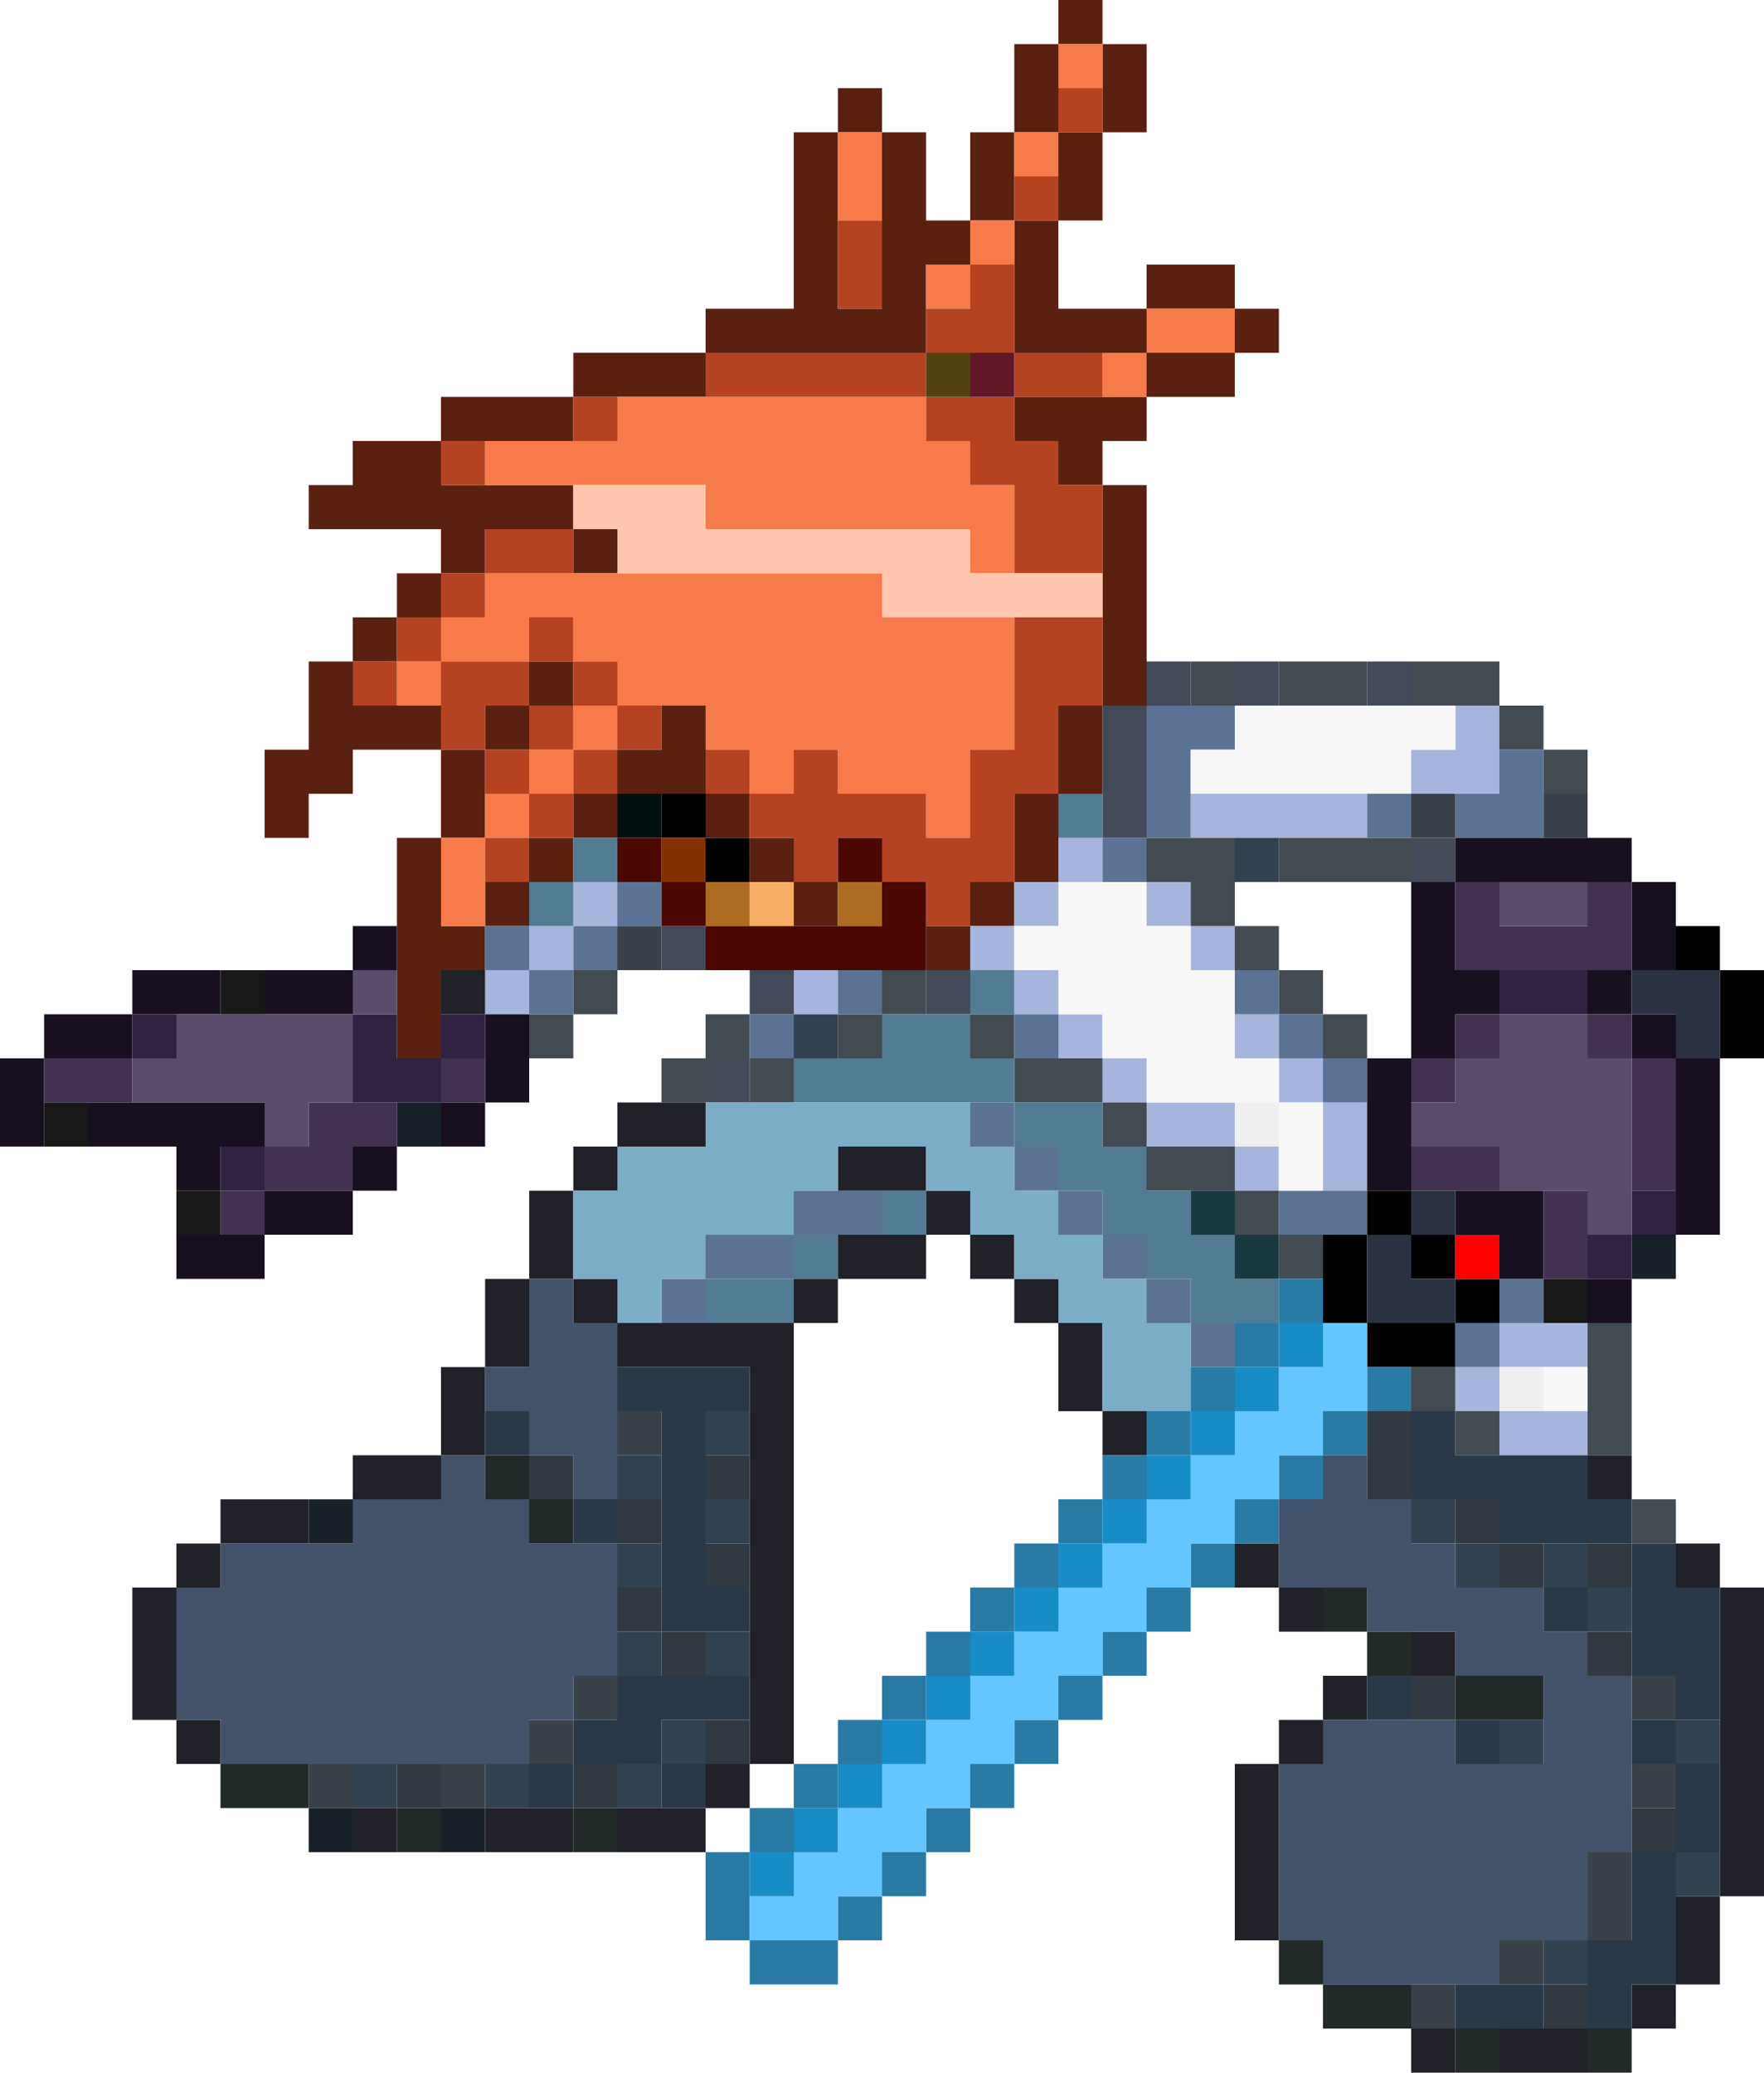 <?xml version="1.0" encoding="UTF-8" standalone="no"?>
<svg xmlns:xlink="http://www.w3.org/1999/xlink" height="47.0px" width="40.0px" xmlns="http://www.w3.org/2000/svg">
  <g transform="matrix(1.0, 0.0, 0.0, 1.0, 8.0, -1.0)">
    <path d="M1.0 22.0 L1.0 20.0 2.0 20.0 2.0 18.0 0.0 18.0 0.0 19.0 -1.0 19.0 -1.0 20.0 -2.0 20.0 -2.0 18.0 -1.0 18.0 -1.0 16.0 0.0 16.0 0.0 15.0 1.0 15.0 1.0 14.0 2.0 14.0 2.0 13.0 -1.0 13.0 -1.0 12.0 0.0 12.0 0.0 11.0 2.0 11.0 2.0 10.0 5.0 10.0 5.0 9.0 8.0 9.0 8.0 8.0 10.0 8.0 10.0 4.0 11.0 4.0 11.0 3.0 12.0 3.0 12.0 4.0 13.0 4.0 13.0 6.0 14.0 6.0 14.0 4.0 15.0 4.0 15.0 2.0 16.0 2.0 16.0 1.0 17.0 1.0 17.0 2.0 18.0 2.0 18.0 4.0 17.0 4.0 17.0 6.0 16.0 6.0 16.0 8.0 18.0 8.0 18.0 7.0 20.0 7.0 20.0 8.0 21.0 8.0 21.0 9.0 20.0 9.0 20.0 10.0 18.0 10.0 18.0 11.0 17.0 11.0 17.0 12.0 18.0 12.0 18.0 16.0 18.0 17.0 17.0 17.0 17.0 15.0 17.0 14.0 17.0 12.0 16.0 12.0 16.0 11.0 15.0 11.0 15.0 10.0 17.0 10.0 18.0 10.0 18.0 9.0 20.0 9.0 20.0 8.0 18.0 8.0 18.0 9.0 17.0 9.0 15.0 9.0 15.0 7.0 15.0 6.0 14.0 6.0 14.0 7.0 13.0 7.0 13.0 8.0 13.0 9.0 8.0 9.0 8.0 10.0 6.0 10.0 5.0 10.0 5.0 11.0 3.0 11.0 2.0 11.0 2.0 12.0 3.0 12.0 5.0 12.0 5.0 13.0 3.0 13.0 3.0 14.0 2.0 14.0 2.0 15.0 1.0 15.0 1.0 16.0 0.0 16.0 0.0 17.0 1.0 17.0 2.0 17.0 2.0 18.0 3.0 18.0 3.0 19.0 3.0 20.0 2.0 20.0 2.0 22.0 3.0 22.0 3.0 23.0 2.0 23.0 2.0 24.0 2.0 25.0 1.0 25.0 1.0 24.0 1.0 23.0 1.0 22.0 M15.0 5.0 L15.0 6.0 16.0 6.0 16.0 5.0 16.0 4.0 15.0 4.0 15.0 5.0 M16.0 3.0 L16.0 4.0 17.0 4.0 17.0 3.0 17.0 2.0 16.0 2.0 16.0 3.0 M12.0 6.0 L12.0 4.0 11.0 4.0 11.0 6.0 11.0 8.0 12.0 8.0 12.0 6.0 M5.0 13.0 L6.0 13.0 6.0 14.0 5.0 14.0 5.0 13.0 M6.0 18.0 L7.0 18.0 7.0 17.0 8.0 17.0 8.0 18.0 8.0 19.0 7.0 19.0 6.0 19.0 6.0 18.0 M5.0 16.0 L5.0 17.0 4.0 17.0 4.0 16.0 5.0 16.0 M5.0 19.0 L6.0 19.0 6.0 20.0 5.0 20.0 5.0 19.0 M4.0 18.0 L3.0 18.0 3.0 17.0 4.0 17.0 4.0 18.0 M8.0 20.0 L8.0 19.0 9.0 19.0 9.0 20.0 10.0 20.0 10.0 21.0 11.0 21.0 11.0 22.0 10.0 22.0 10.0 21.0 9.0 21.0 9.0 20.0 8.0 20.0 M13.0 22.0 L14.0 22.0 14.0 21.0 15.0 21.0 15.0 19.0 16.0 19.0 16.0 17.0 17.0 17.0 17.0 19.0 16.0 19.0 16.0 20.0 16.0 21.0 15.0 21.0 15.0 22.0 14.0 22.0 14.0 23.0 13.0 23.0 13.0 22.0 M4.0 20.0 L5.0 20.0 5.0 21.0 4.0 21.0 4.0 20.0 M3.0 21.0 L4.0 21.0 4.0 22.0 3.0 22.0 3.0 21.0" fill="#5a2110" fill-rule="evenodd" stroke="none"/>
    <path d="M25.0 17.0 L26.0 17.0 26.0 18.0 26.0 19.0 25.0 19.0 24.0 19.0 24.0 18.0 25.0 18.0 25.0 17.0 M19.0 19.0 L23.0 19.0 23.0 20.0 21.0 20.0 20.0 20.0 19.0 20.0 19.0 19.0 M20.0 22.0 L20.0 23.0 19.0 23.0 19.0 22.0 18.0 22.0 18.0 21.0 19.0 21.0 19.0 22.0 20.0 22.0 M23.0 26.0 L23.0 28.0 22.0 28.0 22.0 26.0 23.0 26.0 M5.0 21.0 L6.0 21.0 6.0 22.0 5.0 22.0 5.0 21.0 M4.0 22.0 L5.0 22.0 5.0 23.0 4.0 23.0 4.0 24.0 3.0 24.0 3.0 23.0 4.0 23.0 4.0 22.0 M10.0 23.0 L11.0 23.0 11.0 24.0 10.0 24.0 10.0 23.0 M14.0 22.0 L15.0 22.0 15.0 21.0 16.0 21.0 16.0 20.0 17.0 20.0 17.0 21.0 16.0 21.0 16.0 22.0 15.0 22.0 15.0 23.0 16.0 23.0 16.0 24.0 17.0 24.0 17.0 25.0 18.0 25.0 18.0 26.0 20.0 26.0 20.0 27.0 18.0 27.0 18.0 26.0 17.0 26.0 17.0 25.0 16.0 25.0 16.0 24.0 15.0 24.0 15.0 23.0 14.0 23.0 14.0 22.0 M21.0 26.0 L21.0 25.0 20.0 25.0 20.0 24.0 21.0 24.0 21.0 25.0 22.0 25.0 22.0 26.0 21.0 26.0 M20.0 28.0 L20.0 27.0 21.0 27.0 21.0 28.0 20.0 28.0 M27.0 31.0 L28.0 31.0 28.0 32.0 27.0 32.0 26.0 32.0 26.0 33.0 25.0 33.0 25.0 32.0 26.0 32.0 26.0 31.0 27.0 31.0 M28.0 33.0 L28.0 34.0 26.0 34.0 26.0 33.0 27.0 33.0 28.0 33.0" fill="#a5b5de" fill-rule="evenodd" stroke="none"/>
    <path d="M19.0 16.0 L20.0 16.0 20.0 17.0 19.0 17.0 19.0 16.0 M21.0 16.0 L23.0 16.0 23.0 17.0 21.0 17.0 21.0 16.0 M24.0 16.0 L26.0 16.0 26.0 17.0 27.0 17.0 27.0 18.0 28.0 18.0 28.0 19.0 27.0 19.0 27.0 18.0 26.0 18.0 26.0 17.0 25.0 17.0 24.0 17.0 24.0 16.0 M29.0 31.0 L29.0 34.0 28.0 34.0 28.0 33.0 28.0 32.0 28.0 31.0 29.0 31.0 M29.0 35.0 L30.0 35.0 30.0 36.0 29.0 36.0 29.0 35.0 M7.0 26.0 L7.0 25.0 8.0 25.0 8.0 24.0 9.0 24.0 9.0 25.0 10.0 25.0 10.0 26.0 9.0 26.0 9.0 25.0 8.0 25.0 8.0 26.0 7.0 26.0 M6.0 23.0 L6.0 24.0 5.0 24.0 5.0 25.0 4.0 25.0 4.0 24.0 5.0 24.0 5.0 23.0 6.0 23.0 M23.0 20.0 L24.0 20.0 24.0 21.0 21.0 21.0 21.0 20.0 23.0 20.0 M20.0 22.0 L21.0 22.0 21.0 23.0 20.0 23.0 20.0 22.0 19.0 22.0 19.0 21.0 18.0 21.0 18.0 20.0 19.0 20.0 20.0 20.0 20.0 21.0 20.0 22.0 M21.0 23.0 L22.0 23.0 22.0 24.0 23.0 24.0 23.0 25.0 22.0 25.0 22.0 24.0 21.0 24.0 21.0 23.0 M12.0 23.0 L13.0 23.0 13.0 24.0 12.0 24.0 12.0 25.0 11.0 25.0 11.0 24.0 12.0 24.0 12.0 23.0 M14.0 24.0 L15.0 24.0 15.0 25.0 14.0 25.0 14.0 24.0 M16.0 25.0 L17.0 25.0 17.0 26.0 18.0 26.0 18.0 27.0 20.0 27.0 20.0 28.0 19.0 28.0 18.0 28.0 18.0 27.0 17.0 27.0 17.0 26.0 15.0 26.0 15.0 25.0 16.0 25.0 M21.0 29.0 L20.0 29.0 20.0 28.0 21.0 28.0 21.0 29.0 22.0 29.0 22.0 30.0 21.0 30.0 21.0 29.0 M24.0 33.0 L24.0 32.0 25.0 32.0 25.0 33.0 26.0 33.0 26.0 34.0 25.0 34.0 25.0 33.0 24.0 33.0" fill="#424a52" fill-rule="evenodd" stroke="none"/>
    <path d="M3.0 23.0 L3.0 22.0 4.0 22.0 4.0 23.0 3.0 23.0 M25.0 19.0 L26.0 19.0 26.0 18.0 27.0 18.0 27.0 19.0 27.0 20.0 25.0 20.0 25.0 19.0 M20.0 17.0 L20.0 18.0 19.0 18.0 19.0 19.0 19.0 20.0 18.0 20.0 18.0 21.0 17.0 21.0 17.0 20.0 18.0 20.0 18.0 17.0 19.0 17.0 20.0 17.0 M23.0 19.0 L24.0 19.0 24.0 20.0 23.0 20.0 23.0 19.0 M20.0 23.0 L21.0 23.0 21.0 24.0 22.0 24.0 22.0 25.0 23.0 25.0 23.0 26.0 22.0 26.0 22.0 25.0 21.0 25.0 21.0 24.0 20.0 24.0 20.0 23.0 M6.0 21.0 L7.0 21.0 7.0 22.0 6.0 22.0 6.0 21.0 M5.0 22.0 L6.0 22.0 6.0 23.0 5.0 23.0 5.0 24.0 4.0 24.0 4.0 23.0 5.0 23.0 5.0 22.0 M11.0 23.0 L12.0 23.0 12.0 24.0 11.0 24.0 11.0 23.0 M9.0 24.0 L10.0 24.0 10.0 25.0 9.0 25.0 9.0 24.0 M15.0 24.0 L16.0 24.0 16.0 25.0 15.0 25.0 15.0 24.0 M16.0 28.0 L17.0 28.0 17.0 29.0 16.0 29.0 16.0 28.0 15.0 28.0 15.0 27.0 16.0 27.0 16.0 28.0 M17.0 29.0 L18.0 29.0 18.0 30.0 19.0 30.0 19.0 31.0 20.0 31.0 20.0 32.0 19.0 32.0 19.0 31.0 18.0 31.0 18.0 30.0 17.0 30.0 17.0 29.0 M21.0 29.0 L21.0 28.0 22.0 28.0 23.0 28.0 23.0 29.0 22.0 29.0 21.0 29.0 M14.0 26.0 L15.0 26.0 15.0 27.0 14.0 27.0 14.0 26.0 M11.0 29.0 L10.0 29.0 10.0 30.0 8.0 30.0 8.0 29.0 10.0 29.0 10.0 28.0 11.0 28.0 12.0 28.0 12.0 29.0 11.0 29.0 M7.0 31.0 L7.0 30.0 8.0 30.0 8.0 31.0 7.0 31.0 M26.0 30.0 L27.0 30.0 27.0 31.0 26.0 31.0 26.0 30.0 M25.0 32.0 L25.0 31.0 26.0 31.0 26.0 32.0 25.0 32.0" fill="#5a7394" fill-rule="evenodd" stroke="none"/>
    <path d="M18.0 16.0 L19.0 16.0 19.0 17.0 18.0 17.0 18.0 20.0 17.0 20.0 17.0 19.0 17.0 17.0 18.0 17.0 18.0 16.0 M20.0 16.0 L21.0 16.0 21.0 17.0 20.0 17.0 20.0 16.0 M23.0 16.0 L24.0 16.0 24.0 17.0 23.0 17.0 23.0 16.0 M9.0 24.0 L9.0 23.0 10.0 23.0 10.0 24.0 9.0 24.0 M8.0 23.0 L7.0 23.0 7.0 22.0 8.0 22.0 8.0 23.0 M24.0 20.0 L25.0 20.0 25.0 21.0 24.0 21.0 24.0 20.0 M14.0 23.0 L14.0 24.0 13.0 24.0 13.0 23.0 14.0 23.0 M8.0 26.0 L8.0 25.0 9.0 25.0 9.0 26.0 8.0 26.0" fill="#424a5a" fill-rule="evenodd" stroke="none"/>
    <path d="M25.0 17.0 L25.0 18.0 24.0 18.0 24.0 19.0 23.0 19.0 19.0 19.0 19.0 18.0 20.0 18.0 20.0 17.0 21.0 17.0 23.0 17.0 24.0 17.0 25.0 17.0 M20.0 26.0 L18.0 26.0 18.0 25.0 17.0 25.0 17.0 24.0 16.0 24.0 16.0 23.0 15.0 23.0 15.0 22.0 16.0 22.0 16.0 21.0 17.0 21.0 18.0 21.0 18.0 22.0 19.0 22.0 19.0 23.0 20.0 23.0 20.0 24.0 20.0 25.0 21.0 25.0 21.0 26.0 20.0 26.0 M21.0 27.0 L21.0 26.0 22.0 26.0 22.0 28.0 21.0 28.0 21.0 27.0 M28.0 32.0 L28.0 33.0 27.0 33.0 27.0 32.0 28.0 32.0" fill="#f7f7f7" fill-rule="evenodd" stroke="none"/>
    <path d="M28.0 19.0 L28.0 20.0 27.0 20.0 27.0 19.0 28.0 19.0 M7.0 23.0 L6.0 23.0 6.0 22.0 7.0 22.0 7.0 23.0 M24.0 19.0 L25.0 19.0 25.0 20.0 24.0 20.0 24.0 19.0 M6.0 34.0 L6.0 33.0 7.0 33.0 7.0 34.0 6.0 34.0 M-1.0 41.0 L0.0 41.0 0.0 42.0 -1.0 42.0 -1.0 41.0 M2.0 41.0 L3.0 41.0 3.0 42.0 2.0 42.0 2.0 41.0 M4.0 41.0 L4.0 40.0 5.0 40.0 5.0 39.0 6.0 39.0 6.0 40.0 5.0 40.0 5.0 41.0 4.0 41.0 M24.0 46.0 L25.0 46.0 25.0 47.0 24.0 47.0 24.0 46.0 M26.0 46.0 L26.0 45.0 27.0 45.0 27.0 46.0 26.0 46.0 M28.0 45.0 L28.0 43.0 29.0 43.0 29.0 45.0 28.0 45.0 M29.0 42.0 L29.0 41.0 30.0 41.0 30.0 42.0 29.0 42.0 M29.0 40.0 L29.0 39.0 30.0 39.0 30.0 40.0 29.0 40.0" fill="#39424a" fill-rule="evenodd" stroke="none"/>
    <path d="M28.0 20.0 L29.0 20.0 29.0 21.0 30.0 21.0 30.0 22.0 30.0 23.0 29.0 23.0 29.0 21.0 28.0 21.0 26.0 21.0 25.0 21.0 25.0 23.0 26.0 23.0 26.0 24.0 25.0 24.0 25.0 25.0 24.0 25.0 24.0 21.0 25.0 21.0 25.0 20.0 27.0 20.0 28.0 20.0 M31.0 25.0 L31.0 29.0 30.0 29.0 30.0 28.0 30.0 25.0 29.0 25.0 29.0 24.0 28.0 24.0 28.0 23.0 29.0 23.0 29.0 24.0 30.0 24.0 30.0 25.0 31.0 25.0 M29.0 30.0 L29.0 31.0 28.0 31.0 28.0 30.0 29.0 30.0 M4.0 25.0 L4.0 26.0 3.0 26.0 3.0 27.0 2.0 27.0 2.0 26.0 3.0 26.0 3.0 25.0 3.0 24.0 4.0 24.0 4.0 25.0 M1.0 27.0 L1.0 28.0 0.0 28.0 0.0 29.0 -2.0 29.0 -2.0 30.0 -4.0 30.0 -4.0 29.0 -3.0 29.0 -2.0 29.0 -2.0 28.0 0.0 28.0 0.0 27.0 1.0 27.0 M-4.0 28.0 L-4.0 27.0 -6.0 27.0 -6.0 26.0 -5.0 26.0 -2.0 26.0 -2.0 27.0 -3.0 27.0 -3.0 28.0 -4.0 28.0 M-7.0 27.0 L-8.0 27.0 -8.0 25.0 -7.0 25.0 -7.0 24.0 -5.0 24.0 -5.0 23.0 -3.0 23.0 -3.0 24.0 -4.0 24.0 -5.0 24.0 -5.0 25.0 -7.0 25.0 -7.0 26.0 -7.0 27.0 M-2.0 23.0 L0.0 23.0 0.0 22.0 1.0 22.0 1.0 23.0 0.0 23.0 0.0 24.0 -2.0 24.0 -2.0 23.0 M23.0 25.0 L24.0 25.0 24.0 26.0 24.0 27.0 24.0 28.0 23.0 28.0 23.0 26.0 23.0 25.0 M26.0 28.0 L27.0 28.0 27.0 30.0 26.0 30.0 26.0 29.0 25.0 29.0 25.0 28.0 26.0 28.0" fill="#181021" fill-rule="evenodd" stroke="none"/>
    <path d="M21.0 20.0 L21.0 21.0 20.0 21.0 20.0 20.0 21.0 20.0 M10.0 25.0 L10.0 24.0 11.0 24.0 11.0 25.0 10.0 25.0 M9.0 33.0 L9.0 34.0 8.0 34.0 8.0 33.0 9.0 33.0 M9.0 35.0 L9.0 36.0 8.0 36.0 8.0 35.0 9.0 35.0 M9.0 38.0 L9.0 39.0 8.0 39.0 8.0 38.0 9.0 38.0 M6.0 35.0 L6.0 34.0 7.0 34.0 7.0 35.0 6.0 35.0 M0.0 41.0 L1.0 41.0 1.0 42.0 0.0 42.0 0.0 41.0 M3.0 41.0 L4.0 41.0 4.0 42.0 3.0 42.0 3.0 41.0 M6.0 39.0 L6.0 38.0 7.0 38.0 7.0 39.0 6.0 39.0 M6.0 37.0 L6.0 36.0 7.0 36.0 7.0 37.0 6.0 37.0 M8.0 40.0 L8.0 41.0 7.0 41.0 7.0 40.0 8.0 40.0 M6.0 41.0 L7.0 41.0 7.0 42.0 6.0 42.0 6.0 41.0 M27.0 40.0 L27.0 41.0 26.0 41.0 26.0 40.0 27.0 40.0 M27.0 45.0 L28.0 45.0 28.0 46.0 27.0 46.0 27.0 45.0 M26.0 37.0 L25.0 37.0 25.0 36.0 24.0 36.0 24.0 35.0 25.0 35.0 25.0 36.0 26.0 36.0 26.0 37.0 M27.0 36.0 L28.0 36.0 28.0 37.0 29.0 37.0 29.0 38.0 28.0 38.0 28.0 37.0 27.0 37.0 27.0 36.0 M30.0 40.0 L31.0 40.0 31.0 41.0 30.0 41.0 30.0 40.0 M30.0 44.0 L30.0 43.0 31.0 43.0 31.0 44.0 30.0 44.0" fill="#314252" fill-rule="evenodd" stroke="none"/>
    <path d="M24.0 25.0 L25.0 25.0 25.0 24.0 26.0 24.0 26.0 25.0 25.0 25.0 25.0 26.0 24.0 26.0 24.0 25.0 M26.0 23.0 L25.0 23.0 25.0 21.0 26.0 21.0 26.0 22.0 28.0 22.0 28.0 21.0 29.0 21.0 29.0 23.0 28.0 23.0 26.0 23.0 M24.0 28.0 L24.0 27.0 26.0 27.0 26.0 28.0 25.0 28.0 24.0 28.0 M28.0 24.0 L29.0 24.0 29.0 25.0 28.0 25.0 28.0 24.0 M29.0 25.0 L30.0 25.0 30.0 28.0 29.0 28.0 29.0 25.0 M3.0 25.0 L3.0 26.0 2.0 26.0 2.0 25.0 3.0 25.0 M0.0 26.0 L1.0 26.0 1.0 27.0 0.0 27.0 0.0 28.0 -2.0 28.0 -2.0 27.0 -1.0 27.0 -1.0 26.0 0.0 26.0 M27.0 30.0 L27.0 28.0 28.0 28.0 28.0 29.0 28.0 30.0 27.0 30.0 M-5.0 25.0 L-5.0 26.0 -6.0 26.0 -7.0 26.0 -7.0 25.0 -5.0 25.0 M-3.0 28.0 L-2.0 28.0 -2.0 29.0 -3.0 29.0 -3.0 28.0" fill="#423152" fill-rule="evenodd" stroke="none"/>
    <path d="M1.0 24.0 L1.0 25.0 2.0 25.0 2.0 24.0 3.0 24.0 3.0 25.0 2.0 25.0 2.0 26.0 1.0 26.0 0.0 26.0 0.0 24.0 1.0 24.0 M26.0 24.0 L26.0 23.0 28.0 23.0 28.0 24.0 26.0 24.0 M30.0 28.0 L30.0 29.0 29.0 29.0 29.0 30.0 28.0 30.0 28.0 29.0 29.0 29.0 29.0 28.0 30.0 28.0 M-2.0 27.0 L-2.0 28.0 -3.0 28.0 -3.0 27.0 -2.0 27.0 M-4.0 24.0 L-4.0 25.0 -5.0 25.0 -5.0 24.0 -4.0 24.0" fill="#312142" fill-rule="evenodd" stroke="none"/>
    <path d="M30.0 22.0 L31.0 22.0 31.0 23.0 32.0 23.0 32.0 25.0 31.0 25.0 31.0 23.0 30.0 23.0 30.0 22.0 M23.0 28.0 L24.0 28.0 24.0 29.0 25.0 29.0 25.0 30.0 26.0 30.0 26.0 31.0 25.0 31.0 25.0 32.0 24.0 32.0 23.0 32.0 23.0 31.0 22.0 31.0 22.0 30.0 22.0 29.0 23.0 29.0 23.0 28.0 M7.0 19.0 L8.0 19.0 8.0 20.0 7.0 20.0 7.0 19.0 M8.0 21.0 L8.0 20.0 9.0 20.0 9.0 21.0 8.0 21.0 M23.0 29.0 L23.0 31.0 25.0 31.0 25.0 30.0 24.0 30.0 24.0 29.0 23.0 29.0" fill="#000000" fill-rule="evenodd" stroke="none"/>
    <path d="M29.0 23.0 L30.0 23.0 31.0 23.0 31.0 25.0 30.0 25.0 30.0 24.0 29.0 24.0 29.0 23.0 M25.0 28.0 L25.0 29.0 24.0 29.0 24.0 28.0 25.0 28.0 M23.0 29.0 L24.0 29.0 24.0 30.0 25.0 30.0 25.0 31.0 23.0 31.0 23.0 29.0" fill="#293142" fill-rule="evenodd" stroke="none"/>
    <path d="M1.0 23.0 L1.0 24.0 0.0 24.0 0.0 23.0 1.0 23.0 M26.0 21.0 L28.0 21.0 28.0 22.0 26.0 22.0 26.0 21.0 M24.0 26.0 L25.0 26.0 25.0 25.0 26.0 25.0 26.0 24.0 28.0 24.0 28.0 25.0 29.0 25.0 29.0 28.0 29.0 29.0 28.0 29.0 28.0 28.0 27.0 28.0 26.0 28.0 26.0 27.0 24.0 27.0 24.0 26.0 M0.0 26.0 L-1.0 26.0 -1.0 27.0 -2.0 27.0 -2.0 26.0 -5.0 26.0 -5.0 25.0 -4.0 25.0 -4.0 24.0 -3.0 24.0 -2.0 24.0 0.0 24.0 0.0 26.0" fill="#5a4a6b" fill-rule="evenodd" stroke="none"/>
    <path d="M3.0 22.0 L2.0 22.0 2.0 20.0 3.0 20.0 3.0 19.0 4.0 19.0 4.0 18.0 5.0 18.0 5.0 19.0 4.0 19.0 4.0 20.0 3.0 20.0 3.0 21.0 3.0 22.0 M2.0 17.0 L1.0 17.0 1.0 16.0 2.0 16.0 2.0 15.0 3.0 15.0 3.0 14.0 5.0 14.0 6.0 14.0 12.0 14.0 12.0 15.0 15.0 15.0 15.0 18.0 14.0 18.0 14.0 20.0 13.0 20.0 13.0 19.0 11.0 19.0 11.0 18.0 10.0 18.0 10.0 19.0 9.0 19.0 9.0 18.0 8.0 18.0 8.0 17.0 7.0 17.0 6.0 17.0 6.0 18.0 5.0 18.0 5.0 17.0 6.0 17.0 6.0 16.0 5.0 16.0 5.0 15.0 4.0 15.0 4.0 16.0 2.0 16.0 2.0 17.0 M5.0 12.0 L3.0 12.0 3.0 11.0 5.0 11.0 6.0 11.0 6.0 10.0 8.0 10.0 13.0 10.0 13.0 11.0 14.0 11.0 14.0 12.0 15.0 12.0 15.0 14.0 14.0 14.0 14.0 13.0 8.0 13.0 8.0 12.0 5.0 12.0 M13.0 8.0 L13.0 7.0 14.0 7.0 14.0 6.0 15.0 6.0 15.0 7.0 14.0 7.0 14.0 8.0 13.0 8.0 M15.0 5.0 L15.0 4.0 16.0 4.0 16.0 5.0 15.0 5.0 M16.0 3.0 L16.0 2.0 17.0 2.0 17.0 3.0 16.0 3.0 M17.0 9.0 L18.0 9.0 18.0 8.0 20.0 8.0 20.0 9.0 18.0 9.0 18.0 10.0 17.0 10.0 17.0 9.0 M11.0 6.0 L11.0 4.0 12.0 4.0 12.0 6.0 11.0 6.0" fill="#f77b4a" fill-rule="evenodd" stroke="none"/>
    <path d="M3.0 19.0 L3.0 18.0 2.0 18.0 2.0 17.0 2.0 16.0 4.0 16.0 4.0 15.0 5.0 15.0 5.0 16.0 4.0 16.0 4.0 17.0 5.0 17.0 5.0 16.0 6.0 16.0 6.0 17.0 5.0 17.0 5.0 18.0 6.0 18.0 6.0 19.0 5.0 19.0 5.0 18.0 4.0 18.0 4.0 17.0 3.0 17.0 3.0 18.0 4.0 18.0 4.0 19.0 5.0 19.0 5.0 20.0 4.0 20.0 4.0 19.0 3.0 19.0 M1.0 17.0 L0.0 17.0 0.0 16.0 1.0 16.0 1.0 15.0 2.0 15.0 2.0 14.0 3.0 14.0 3.0 13.0 5.0 13.0 5.0 14.0 3.0 14.0 3.0 15.0 2.0 15.0 2.0 16.0 1.0 16.0 1.0 17.0 M3.0 12.0 L2.0 12.0 2.0 11.0 3.0 11.0 3.0 12.0 M5.0 11.0 L5.0 10.0 6.0 10.0 6.0 11.0 5.0 11.0 M8.0 10.0 L8.0 9.0 13.0 9.0 13.0 8.0 14.0 8.0 14.0 7.0 15.0 7.0 15.0 9.0 17.0 9.0 17.0 10.0 15.0 10.0 15.0 11.0 16.0 11.0 16.0 12.0 17.0 12.0 17.0 14.0 15.0 14.0 15.0 12.0 14.0 12.0 14.0 11.0 13.0 11.0 13.0 10.0 14.0 10.0 15.0 10.0 15.0 9.0 14.0 9.0 13.0 9.0 13.0 10.0 8.0 10.0 M15.0 6.0 L15.0 5.0 16.0 5.0 16.0 6.0 15.0 6.0 M16.0 4.0 L16.0 3.0 17.0 3.0 17.0 4.0 16.0 4.0 M17.0 15.0 L17.0 17.0 16.0 17.0 16.0 19.0 15.0 19.0 15.0 21.0 14.0 21.0 14.0 22.0 13.0 22.0 13.0 21.0 12.0 21.0 12.0 20.0 11.0 20.0 11.0 21.0 10.0 21.0 10.0 20.0 9.0 20.0 9.0 19.0 8.0 19.0 8.0 18.0 9.0 18.0 9.0 19.0 10.0 19.0 10.0 18.0 11.0 18.0 11.0 19.0 13.0 19.0 13.0 20.0 14.0 20.0 14.0 18.0 15.0 18.0 15.0 15.0 17.0 15.0 M11.0 6.0 L12.0 6.0 12.0 8.0 11.0 8.0 11.0 6.0 M6.0 18.0 L6.0 17.0 7.0 17.0 7.0 18.0 6.0 18.0 M4.0 20.0 L4.0 21.0 3.0 21.0 3.0 20.0 4.0 20.0" fill="#b54221" fill-rule="evenodd" stroke="none"/>
    <path d="M14.0 9.0 L15.0 9.0 15.0 10.0 14.0 10.0 14.0 9.0" fill="#631829" fill-rule="evenodd" stroke="none"/>
    <path d="M14.0 10.0 L13.0 10.0 13.0 9.0 14.0 9.0 14.0 10.0" fill="#524210" fill-rule="evenodd" stroke="none"/>
    <path d="M5.0 13.0 L5.0 12.0 8.0 12.0 8.0 13.0 14.0 13.0 14.0 14.0 15.0 14.0 17.0 14.0 17.0 15.0 15.0 15.0 12.0 15.0 12.0 14.0 6.0 14.0 6.0 13.0 5.0 13.0" fill="#ffc6ad" fill-rule="evenodd" stroke="none"/>
    <path d="M5.0 20.0 L6.0 20.0 6.0 21.0 5.0 21.0 5.0 20.0 M17.0 19.0 L17.0 20.0 16.0 20.0 16.0 19.0 17.0 19.0 M4.0 21.0 L5.0 21.0 5.0 22.0 4.0 22.0 4.0 21.0 M11.0 25.0 L12.0 25.0 12.0 24.0 13.0 24.0 14.0 24.0 14.0 25.0 15.0 25.0 15.0 26.0 14.0 26.0 10.0 26.0 10.0 25.0 11.0 25.0 M14.0 23.0 L15.0 23.0 15.0 24.0 14.0 24.0 14.0 23.0 M17.0 26.0 L17.0 27.0 18.0 27.0 18.0 28.0 19.0 28.0 19.0 29.0 20.0 29.0 20.0 30.0 21.0 30.0 21.0 31.0 20.0 31.0 19.0 31.0 19.0 30.0 18.0 30.0 18.0 29.0 17.0 29.0 17.0 28.0 16.0 28.0 16.0 27.0 15.0 27.0 15.0 26.0 17.0 26.0 M11.0 29.0 L11.0 30.0 10.0 30.0 10.0 29.0 11.0 29.0 M10.0 30.0 L10.0 31.0 8.0 31.0 8.0 30.0 10.0 30.0 M13.0 29.0 L12.0 29.0 12.0 28.0 13.0 28.0 13.0 29.0" fill="#527b94" fill-rule="evenodd" stroke="none"/>
    <path d="M29.0 34.0 L29.0 35.0 28.0 35.0 28.0 34.0 29.0 34.0 M30.0 36.0 L31.0 36.0 31.0 37.0 32.0 37.0 32.0 44.0 31.0 44.0 31.0 46.0 30.0 46.0 30.0 47.0 29.0 47.0 29.0 46.0 30.0 46.0 30.0 44.0 31.0 44.0 31.0 43.0 31.0 41.0 31.0 40.0 31.0 37.0 30.0 37.0 30.0 36.0 M28.0 48.0 L26.0 48.0 26.0 47.0 27.0 47.0 28.0 47.0 28.0 48.0 M25.0 48.0 L24.0 48.0 24.0 47.0 25.0 47.0 25.0 48.0 M21.0 45.0 L20.0 45.0 20.0 41.0 21.0 41.0 21.0 40.0 22.0 40.0 22.0 39.0 23.0 39.0 23.0 40.0 22.0 40.0 22.0 41.0 21.0 41.0 21.0 45.0 M22.0 38.0 L21.0 38.0 21.0 37.0 20.0 37.0 20.0 36.0 21.0 36.0 21.0 37.0 22.0 37.0 22.0 38.0 M8.0 43.0 L6.0 43.0 6.0 42.0 7.0 42.0 8.0 42.0 8.0 41.0 9.0 41.0 9.0 42.0 8.0 42.0 8.0 43.0 M5.0 43.0 L3.0 43.0 3.0 42.0 4.0 42.0 5.0 42.0 5.0 43.0 M1.0 43.0 L0.0 43.0 0.0 42.0 1.0 42.0 1.0 43.0 M-3.0 41.0 L-4.0 41.0 -4.0 40.0 -5.0 40.0 -5.0 37.0 -4.0 37.0 -4.0 36.0 -3.0 36.0 -3.0 35.0 -1.0 35.0 -1.0 36.0 -3.0 36.0 -3.0 37.0 -4.0 37.0 -4.0 40.0 -3.0 40.0 -3.0 41.0 M0.0 35.0 L0.0 34.0 2.0 34.0 2.0 32.0 3.0 32.0 3.0 30.0 4.0 30.0 4.0 28.0 5.0 28.0 5.0 27.0 6.0 27.0 6.0 26.0 7.0 26.0 8.0 26.0 8.0 27.0 6.0 27.0 6.0 28.0 5.0 28.0 5.0 30.0 6.0 30.0 6.0 31.0 7.0 31.0 8.0 31.0 10.0 31.0 10.0 41.0 9.0 41.0 9.0 40.0 9.0 39.0 9.0 38.0 9.0 37.0 9.0 36.0 9.0 35.0 9.0 34.0 9.0 33.0 9.0 32.0 6.0 32.0 6.0 31.0 5.0 31.0 5.0 30.0 4.0 30.0 4.0 32.0 3.0 32.0 3.0 33.0 3.0 34.0 2.0 34.0 2.0 35.0 0.0 35.0 M2.0 24.0 L2.0 23.0 3.0 23.0 3.0 24.0 2.0 24.0 M10.0 30.0 L11.0 30.0 11.0 29.0 12.0 29.0 13.0 29.0 13.0 30.0 11.0 30.0 11.0 31.0 10.0 31.0 10.0 30.0 M12.0 28.0 L11.0 28.0 11.0 27.0 13.0 27.0 13.0 28.0 14.0 28.0 14.0 29.0 15.0 29.0 15.0 30.0 16.0 30.0 16.0 31.0 17.0 31.0 17.0 33.0 18.0 33.0 18.0 34.0 17.0 34.0 17.0 33.0 16.0 33.0 16.0 31.0 15.0 31.0 15.0 30.0 14.0 30.0 14.0 29.0 13.0 29.0 13.0 28.0 12.0 28.0 M24.0 38.0 L25.0 38.0 25.0 39.0 24.0 39.0 24.0 38.0" fill="#212129" fill-rule="evenodd" stroke="none"/>
    <path d="M9.0 21.0 L10.0 21.0 10.0 22.0 9.0 22.0 9.0 21.0" fill="#f7ad63" fill-rule="evenodd" stroke="none"/>
    <path d="M7.0 21.0 L7.0 20.0 8.0 20.0 8.0 21.0 7.0 21.0" fill="#843100" fill-rule="evenodd" stroke="none"/>
    <path d="M11.0 22.0 L11.0 21.0 12.0 21.0 12.0 22.0 11.0 22.0 M8.0 21.0 L9.0 21.0 9.0 22.0 8.0 22.0 8.0 21.0" fill="#ad6b21" fill-rule="evenodd" stroke="none"/>
    <path d="M6.0 19.0 L7.0 19.0 7.0 20.0 6.0 20.0 6.0 19.0" fill="#001010" fill-rule="evenodd" stroke="none"/>
    <path d="M9.0 23.0 L8.0 23.0 8.0 22.0 9.0 22.0 10.0 22.0 11.0 22.0 12.0 22.0 12.0 21.0 11.0 21.0 11.0 20.0 12.0 20.0 12.0 21.0 13.0 21.0 13.0 22.0 13.0 23.0 12.0 23.0 11.0 23.0 10.0 23.0 9.0 23.0 M6.0 20.0 L7.0 20.0 7.0 21.0 6.0 21.0 6.0 20.0 M7.0 22.0 L7.0 21.0 8.0 21.0 8.0 22.0 7.0 22.0" fill="#4a0800" fill-rule="evenodd" stroke="none"/>
    <path d="M20.0 26.0 L21.0 26.0 21.0 27.0 20.0 27.0 20.0 26.0 M26.0 33.0 L26.0 32.0 27.0 32.0 27.0 33.0 26.0 33.0" fill="#efefef" fill-rule="evenodd" stroke="none"/>
    <path d="M16.0 28.0 L16.0 29.0 17.0 29.0 17.0 30.0 18.0 30.0 18.0 31.0 19.0 31.0 19.0 32.0 19.0 33.0 18.0 33.0 17.0 33.0 17.0 31.0 16.0 31.0 16.0 30.0 15.0 30.0 15.0 29.0 14.0 29.0 14.0 28.0 13.0 28.0 13.0 27.0 11.0 27.0 11.0 28.0 10.0 28.0 10.0 29.0 8.0 29.0 8.0 30.0 7.0 30.0 7.0 31.0 6.0 31.0 6.0 30.0 5.0 30.0 5.0 28.0 6.0 28.0 6.0 27.0 8.0 27.0 8.0 26.0 9.0 26.0 10.0 26.0 14.0 26.0 14.0 27.0 15.0 27.0 15.0 28.0 16.0 28.0" fill="#7badc6" fill-rule="evenodd" stroke="none"/>
    <path d="M19.0 28.0 L20.0 28.0 20.0 29.0 21.0 29.0 21.0 30.0 20.0 30.0 20.0 29.0 19.0 29.0 19.0 28.0" fill="#183942" fill-rule="evenodd" stroke="none"/>
    <path d="M20.0 37.0 L19.0 37.0 19.0 38.0 18.0 38.0 18.0 39.0 17.0 39.0 17.0 40.0 16.0 40.0 16.0 41.0 15.0 41.0 15.0 42.0 14.0 42.0 14.0 43.0 13.0 43.0 13.0 44.0 12.0 44.0 12.0 45.0 11.0 45.0 11.0 46.0 9.0 46.0 9.0 45.0 8.0 45.0 8.0 43.0 9.0 43.0 9.0 42.0 10.0 42.0 10.0 43.0 9.0 43.0 9.0 44.0 9.0 45.0 11.0 45.0 11.0 44.0 12.0 44.0 12.0 43.0 13.0 43.0 13.0 42.0 14.0 42.0 14.0 41.0 15.0 41.0 15.0 40.0 16.0 40.0 16.0 39.0 17.0 39.0 17.0 38.0 18.0 38.0 18.0 37.0 19.0 37.0 19.0 36.0 20.0 36.0 20.0 35.0 21.0 35.0 21.0 34.0 22.0 34.0 22.0 33.0 23.0 33.0 23.0 32.0 24.0 32.0 24.0 33.0 23.0 33.0 23.0 34.0 22.0 34.0 22.0 35.0 21.0 35.0 21.0 36.0 20.0 36.0 20.0 37.0 M20.0 31.0 L21.0 31.0 21.0 30.0 22.0 30.0 22.0 31.0 21.0 31.0 21.0 32.0 20.0 32.0 20.0 33.0 19.0 33.0 19.0 34.0 18.0 34.0 18.0 33.0 19.0 33.0 19.0 32.0 20.0 32.0 20.0 31.0 M17.0 34.0 L18.0 34.0 18.0 35.0 17.0 35.0 17.0 36.0 16.0 36.0 16.0 35.0 17.0 35.0 17.0 34.0 M10.0 41.0 L11.0 41.0 11.0 40.0 12.0 40.0 12.0 39.0 13.0 39.0 13.0 38.0 14.0 38.0 14.0 37.0 15.0 37.0 15.0 36.0 16.0 36.0 16.0 37.0 15.0 37.0 15.0 38.0 14.0 38.0 14.0 39.0 13.0 39.0 13.0 40.0 12.0 40.0 12.0 41.0 11.0 41.0 11.0 42.0 10.0 42.0 10.0 41.0" fill="#297ba5" fill-rule="evenodd" stroke="none"/>
    <path d="M19.0 34.0 L20.0 34.0 20.0 33.0 21.0 33.0 21.0 32.0 22.0 32.0 22.0 31.0 23.0 31.0 23.0 32.0 23.0 33.0 22.0 33.0 22.0 34.0 21.0 34.0 21.0 35.0 20.0 35.0 20.0 36.0 19.0 36.0 19.0 37.0 18.0 37.0 18.0 38.0 17.0 38.0 17.0 39.0 16.0 39.0 16.0 40.0 15.0 40.0 15.0 41.0 14.0 41.0 14.0 42.0 13.0 42.0 13.0 43.0 12.0 43.0 12.0 44.0 11.0 44.0 11.0 45.0 9.0 45.0 9.0 44.0 10.0 44.0 10.0 43.0 11.0 43.0 11.0 42.0 12.0 42.0 12.0 41.0 13.0 41.0 13.0 40.0 14.0 40.0 14.0 39.0 15.0 39.0 15.0 38.0 16.0 38.0 16.0 37.0 17.0 37.0 17.0 36.0 18.0 36.0 18.0 35.0 19.0 35.0 19.0 34.0" fill="#63c6ff" fill-rule="evenodd" stroke="none"/>
    <path d="M20.0 33.0 L20.0 34.0 19.0 34.0 19.0 33.0 20.0 33.0 20.0 32.0 21.0 32.0 21.0 31.0 22.0 31.0 22.0 32.0 21.0 32.0 21.0 33.0 20.0 33.0 M19.0 34.0 L19.0 35.0 18.0 35.0 18.0 36.0 17.0 36.0 17.0 37.0 16.0 37.0 16.0 38.0 15.0 38.0 15.0 39.0 14.0 39.0 14.0 40.0 13.0 40.0 13.0 41.0 12.0 41.0 12.0 42.0 11.0 42.0 11.0 43.0 10.0 43.0 10.0 44.0 9.0 44.0 9.0 43.0 10.0 43.0 10.0 42.0 11.0 42.0 11.0 41.0 12.0 41.0 12.0 40.0 13.0 40.0 13.0 39.0 14.0 39.0 14.0 38.0 15.0 38.0 15.0 37.0 16.0 37.0 16.0 36.0 17.0 36.0 17.0 35.0 18.0 35.0 18.0 34.0 19.0 34.0" fill="#188cc6" fill-rule="evenodd" stroke="none"/>
    <path d="M30.0 29.0 L30.0 30.0 29.0 30.0 29.0 29.0 30.0 29.0 M3.0 43.0 L2.0 43.0 2.0 42.0 3.0 42.0 3.0 43.0 M0.0 43.0 L-1.0 43.0 -1.0 42.0 0.0 42.0 0.0 43.0 M-1.0 35.0 L0.0 35.0 0.0 36.0 -1.0 36.0 -1.0 35.0 M2.0 27.0 L1.0 27.0 1.0 26.0 2.0 26.0 2.0 27.0" fill="#182129" fill-rule="evenodd" stroke="none"/>
    <path d="M4.0 30.0 L5.0 30.0 5.0 31.0 6.0 31.0 6.0 32.0 6.0 33.0 6.0 34.0 6.0 35.0 5.0 35.0 5.0 34.0 4.0 34.0 4.0 33.0 3.0 33.0 3.0 32.0 4.0 32.0 4.0 30.0 M-1.0 36.0 L0.0 36.0 0.0 35.0 2.0 35.0 2.0 34.0 3.0 34.0 3.0 35.0 4.0 35.0 4.0 36.0 5.0 36.0 6.0 36.0 6.0 37.0 6.0 38.0 6.0 39.0 5.0 39.0 5.0 40.0 4.0 40.0 4.0 41.0 3.0 41.0 2.0 41.0 1.0 41.0 0.0 41.0 -1.0 41.0 -3.0 41.0 -3.0 40.0 -4.0 40.0 -4.0 37.0 -3.0 37.0 -3.0 36.0 -1.0 36.0 M22.0 37.0 L21.0 37.0 21.0 36.0 21.0 35.0 22.0 35.0 22.0 34.0 23.0 34.0 23.0 35.0 24.0 35.0 24.0 36.0 25.0 36.0 25.0 37.0 26.0 37.0 27.0 37.0 27.0 38.0 28.0 38.0 28.0 39.0 29.0 39.0 29.0 40.0 29.0 41.0 29.0 42.0 29.0 43.0 28.0 43.0 28.0 45.0 27.0 45.0 26.0 45.0 26.0 46.0 25.0 46.0 24.0 46.0 22.0 46.0 22.0 45.0 21.0 45.0 21.0 41.0 22.0 41.0 22.0 40.0 23.0 40.0 24.0 40.0 25.0 40.0 25.0 41.0 26.0 41.0 27.0 41.0 27.0 40.0 27.0 39.0 25.0 39.0 25.0 38.0 24.0 38.0 23.0 38.0 23.0 37.0 22.0 37.0" fill="#42526b" fill-rule="evenodd" stroke="none"/>
    <path d="M6.0 32.0 L9.0 32.0 9.0 33.0 8.0 33.0 8.0 34.0 8.0 35.0 8.0 36.0 8.0 37.0 9.0 37.0 9.0 38.0 8.0 38.0 7.0 38.0 7.0 37.0 7.0 36.0 7.0 35.0 7.0 34.0 7.0 33.0 6.0 33.0 6.0 32.0 M9.0 39.0 L9.0 40.0 8.0 40.0 7.0 40.0 7.0 41.0 8.0 41.0 8.0 42.0 7.0 42.0 7.0 41.0 6.0 41.0 5.0 41.0 5.0 42.0 4.0 42.0 4.0 41.0 5.0 41.0 5.0 40.0 6.0 40.0 6.0 39.0 7.0 39.0 8.0 39.0 9.0 39.0 M3.0 34.0 L3.0 33.0 4.0 33.0 4.0 34.0 3.0 34.0 M5.0 35.0 L6.0 35.0 6.0 36.0 5.0 36.0 5.0 35.0 M25.0 33.0 L25.0 34.0 26.0 34.0 28.0 34.0 28.0 35.0 29.0 35.0 29.0 36.0 28.0 36.0 27.0 36.0 26.0 36.0 26.0 35.0 25.0 35.0 24.0 35.0 24.0 33.0 25.0 33.0 M26.0 41.0 L25.0 41.0 25.0 40.0 26.0 40.0 26.0 41.0 M24.0 40.0 L23.0 40.0 23.0 39.0 24.0 39.0 24.0 40.0 M25.0 46.0 L26.0 46.0 27.0 46.0 27.0 47.0 26.0 47.0 25.0 47.0 25.0 46.0 M29.0 41.0 L29.0 40.0 30.0 40.0 30.0 41.0 31.0 41.0 31.0 43.0 30.0 43.0 30.0 44.0 30.0 46.0 29.0 46.0 29.0 47.0 28.0 47.0 28.0 46.0 28.0 45.0 29.0 45.0 29.0 43.0 30.0 43.0 30.0 42.0 30.0 41.0 29.0 41.0 M28.0 38.0 L27.0 38.0 27.0 37.0 28.0 37.0 28.0 38.0 M29.0 37.0 L29.0 36.0 30.0 36.0 30.0 37.0 31.0 37.0 31.0 40.0 30.0 40.0 30.0 39.0 29.0 39.0 29.0 38.0 29.0 37.0" fill="#29394a" fill-rule="evenodd" stroke="none"/>
    <path d="M29.0 47.0 L29.0 48.0 28.0 48.0 28.0 47.0 29.0 47.0 M26.0 48.0 L25.0 48.0 25.0 47.0 26.0 47.0 26.0 48.0 M24.0 47.0 L22.0 47.0 22.0 46.0 21.0 46.0 21.0 45.0 22.0 45.0 22.0 46.0 24.0 46.0 24.0 47.0 M23.0 39.0 L23.0 38.0 22.0 38.0 22.0 37.0 23.0 37.0 23.0 38.0 24.0 38.0 24.0 39.0 23.0 39.0 M6.0 43.0 L5.0 43.0 5.0 42.0 6.0 42.0 6.0 43.0 M2.0 43.0 L1.0 43.0 1.0 42.0 2.0 42.0 2.0 43.0 M-1.0 42.0 L-3.0 42.0 -3.0 41.0 -1.0 41.0 -1.0 42.0 M3.0 34.0 L4.0 34.0 4.0 35.0 5.0 35.0 5.0 36.0 4.0 36.0 4.0 35.0 3.0 35.0 3.0 34.0 M25.0 39.0 L27.0 39.0 27.0 40.0 26.0 40.0 25.0 40.0 25.0 39.0" fill="#212929" fill-rule="evenodd" stroke="none"/>
    <path d="M9.0 34.0 L9.0 35.0 8.0 35.0 8.0 34.0 9.0 34.0 M9.0 36.0 L9.0 37.0 8.0 37.0 8.0 36.0 9.0 36.0 M9.0 40.0 L9.0 41.0 8.0 41.0 8.0 40.0 9.0 40.0 M4.0 34.0 L5.0 34.0 5.0 35.0 4.0 35.0 4.0 34.0 M1.0 41.0 L2.0 41.0 2.0 42.0 1.0 42.0 1.0 41.0 M6.0 38.0 L6.0 37.0 7.0 37.0 7.0 38.0 8.0 38.0 8.0 39.0 7.0 39.0 7.0 38.0 6.0 38.0 M7.0 35.0 L7.0 36.0 6.0 36.0 6.0 35.0 7.0 35.0 M6.0 41.0 L6.0 42.0 5.0 42.0 5.0 41.0 6.0 41.0 M23.0 34.0 L23.0 33.0 24.0 33.0 24.0 35.0 23.0 35.0 23.0 34.0 M25.0 40.0 L24.0 40.0 24.0 39.0 25.0 39.0 25.0 40.0 M29.0 43.0 L29.0 42.0 30.0 42.0 30.0 43.0 29.0 43.0 M29.0 39.0 L28.0 39.0 28.0 38.0 29.0 38.0 29.0 39.0 M27.0 37.0 L26.0 37.0 26.0 36.0 27.0 36.0 27.0 37.0 M25.0 36.0 L25.0 35.0 26.0 35.0 26.0 36.0 25.0 36.0 M28.0 36.0 L29.0 36.0 29.0 37.0 28.0 37.0 28.0 36.0 M28.0 46.0 L28.0 47.0 27.0 47.0 27.0 46.0 28.0 46.0" fill="#313942" fill-rule="evenodd" stroke="none"/>
    <path d="M25.0 29.0 L26.0 29.0 26.0 30.0 25.0 30.0 25.0 29.0" fill="#ff0000" fill-rule="evenodd" stroke="none"/>
    <path d="M-4.0 29.0 L-4.0 28.0 -3.0 28.0 -3.0 29.0 -4.0 29.0 M-6.0 27.0 L-7.0 27.0 -7.0 26.0 -6.0 26.0 -6.0 27.0 M-3.0 23.0 L-2.0 23.0 -2.0 24.0 -3.0 24.0 -3.0 23.0 M28.0 30.0 L28.0 31.0 27.0 31.0 27.0 30.0 28.0 30.0" fill="#181818" fill-rule="evenodd" stroke="none"/>
  </g>
</svg>
